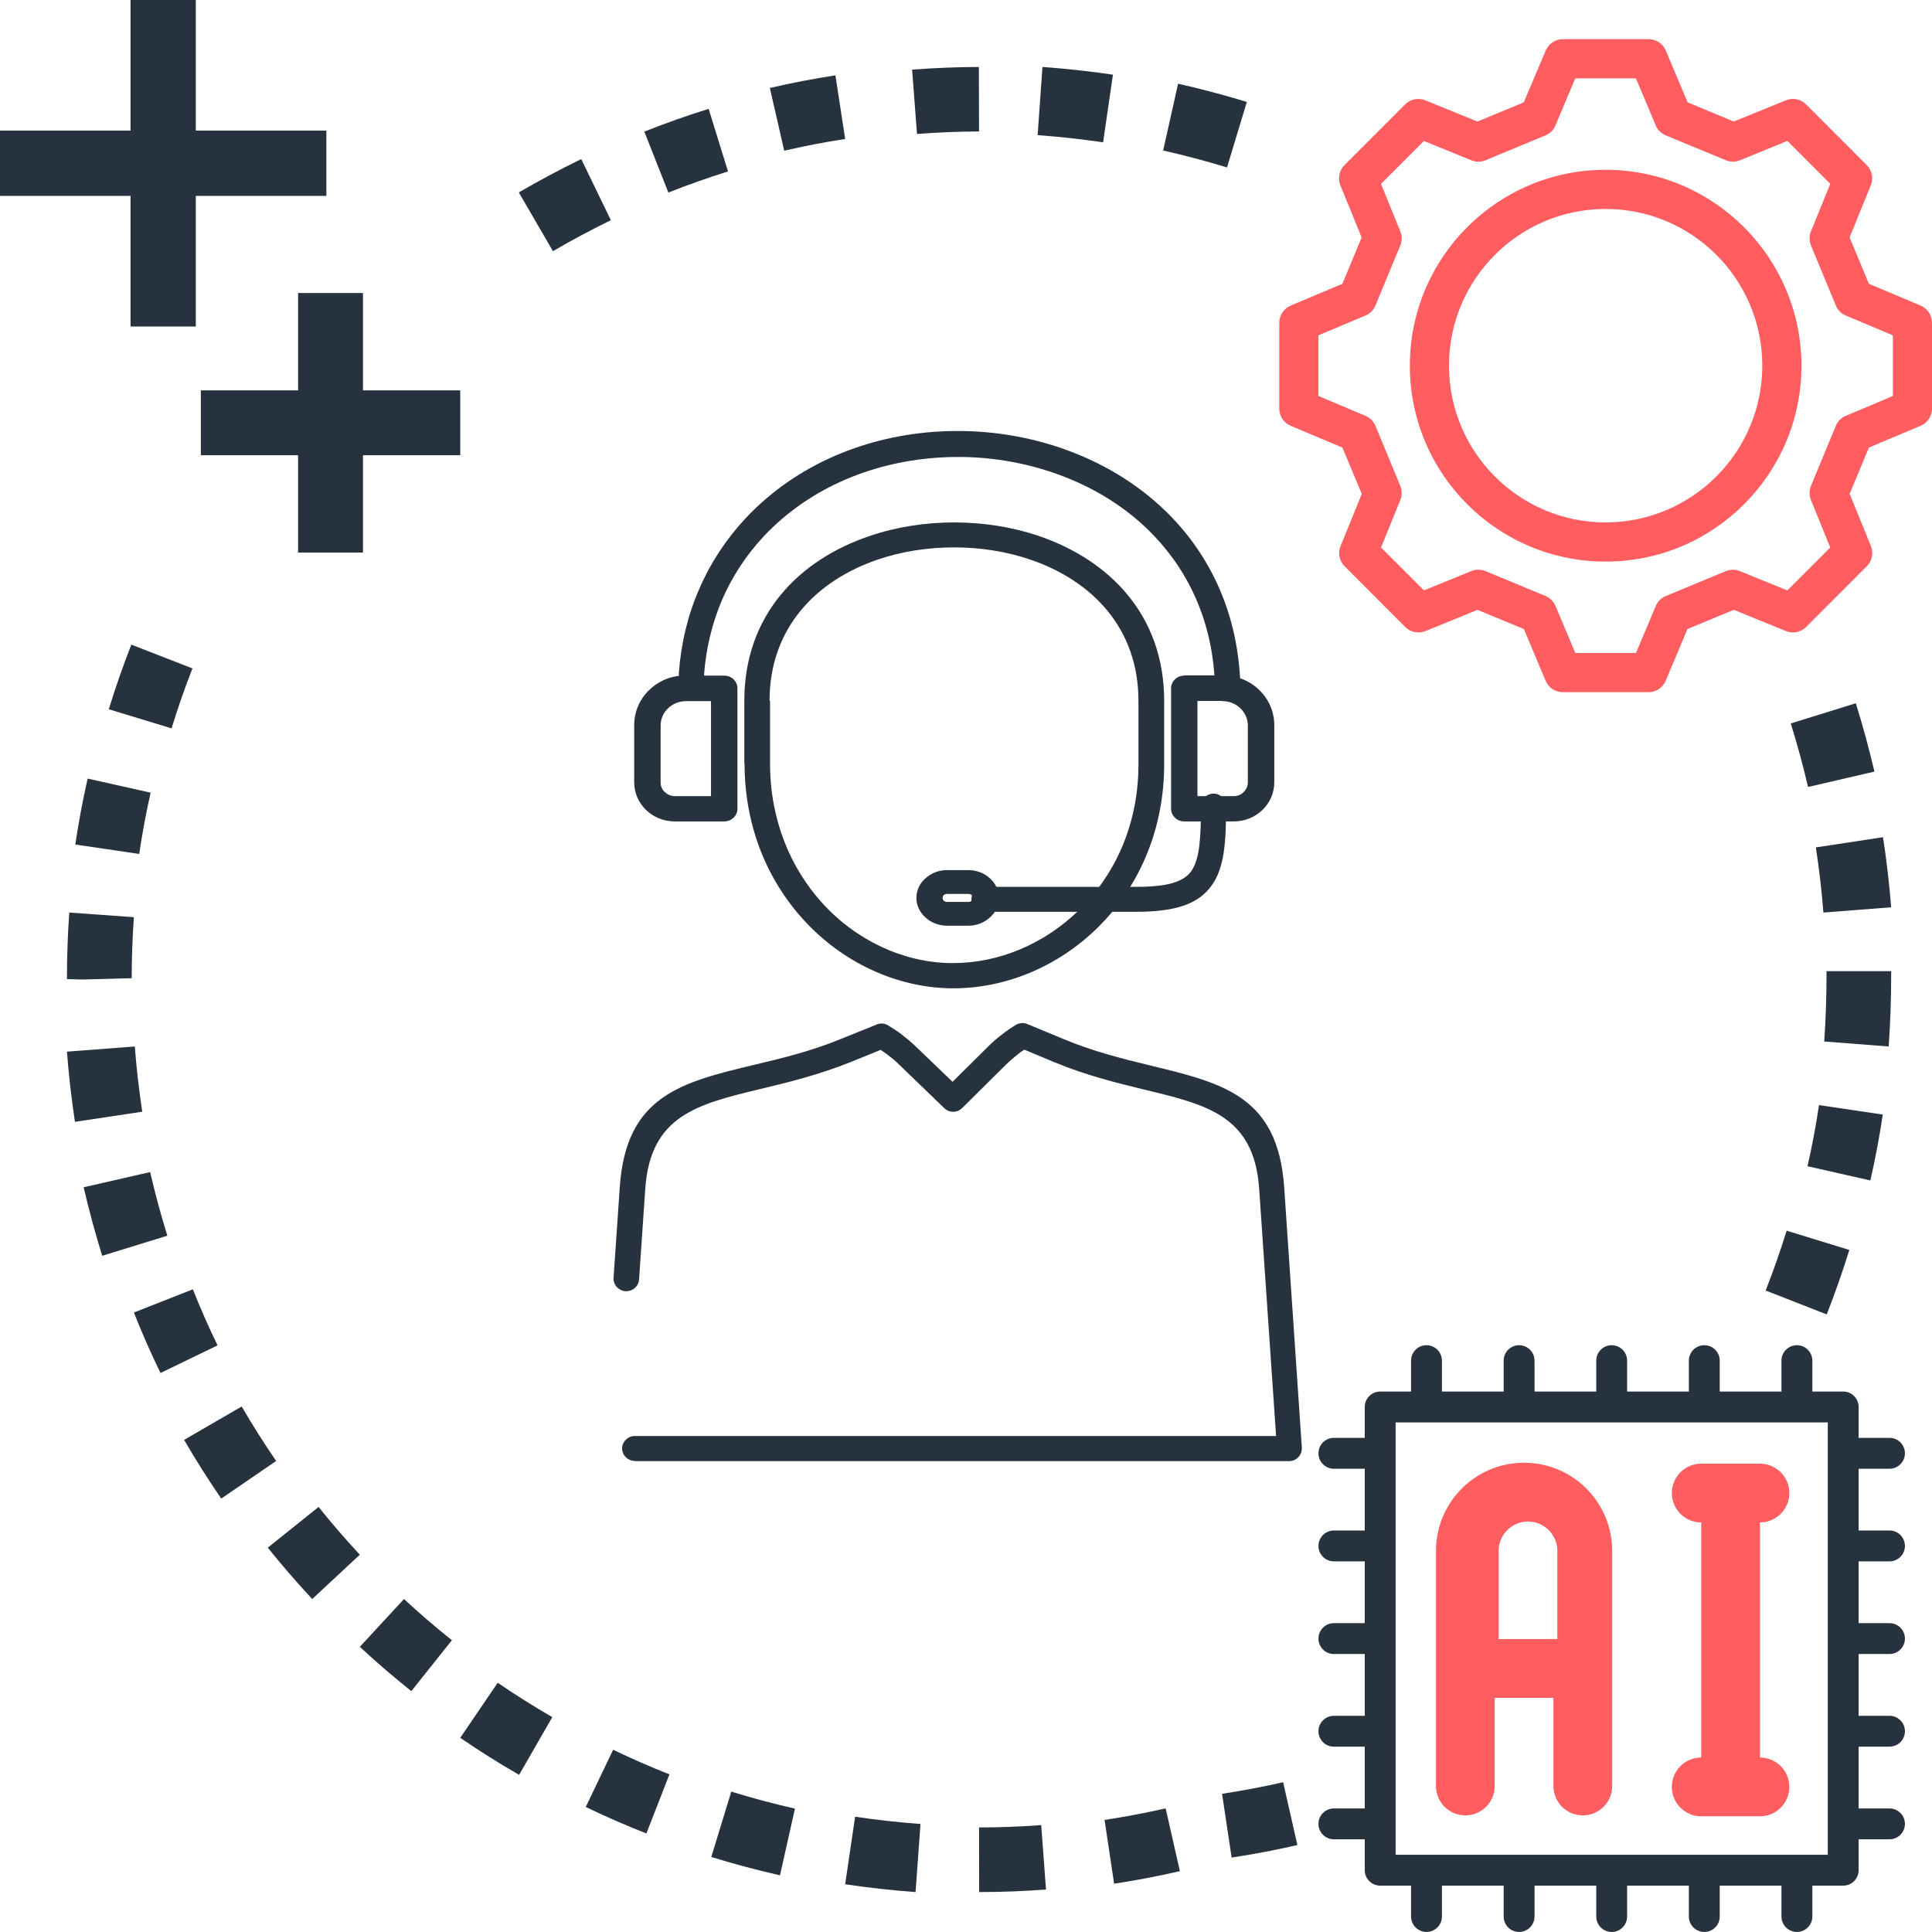 <?xml version="1.0" encoding="UTF-8"?> <svg xmlns="http://www.w3.org/2000/svg" width="86" height="86" viewBox="0 0 86 86" fill="none"><path d="M16.157 24.596V20.264H20.487V17.376H16.157V13.043H13.27V17.376H8.94V20.264H13.27V24.596H16.157Z" fill="#26333F"></path><path d="M5.811 14.534H8.716V8.72H14.527V5.814H8.716V0H5.811V5.814H0V8.72H5.811V14.534Z" fill="#26333F"></path><path d="M43.581 81.346L43.585 84.223C44.581 84.221 45.583 84.184 46.561 84.109L46.348 81.241C45.439 81.31 44.508 81.345 43.581 81.346Z" fill="#26333F"></path><path d="M37.621 83.875C38.66 84.03 39.716 84.147 40.755 84.223L40.974 81.192C40.009 81.121 39.03 81.013 38.064 80.869L37.621 83.875Z" fill="#26333F"></path><path d="M49.168 81.011L49.593 83.85C50.572 83.701 51.557 83.514 52.521 83.292L51.887 80.496C50.991 80.7 50.077 80.873 49.168 81.011Z" fill="#26333F"></path><path d="M54.398 79.848L54.824 82.687C55.803 82.538 56.787 82.352 57.751 82.129L57.117 79.333C56.221 79.537 55.307 79.71 54.398 79.848Z" fill="#26333F"></path><path d="M31.662 82.66C32.666 82.969 33.695 83.246 34.72 83.477L35.386 80.508C34.436 80.292 33.482 80.038 32.552 79.751L31.662 82.66Z" fill="#26333F"></path><path d="M26.074 80.435C26.956 80.86 27.863 81.256 28.773 81.614L29.799 78.983C28.956 78.651 28.113 78.282 27.293 77.887L26.074 80.435Z" fill="#26333F"></path><path d="M20.487 77.357C21.335 77.937 22.215 78.492 23.107 79.005L24.584 76.436C23.759 75.958 22.94 75.443 22.154 74.906L20.487 77.357Z" fill="#26333F"></path><path d="M16.017 73.306C16.748 73.984 17.52 74.648 18.309 75.279L20.115 73.012C19.381 72.426 18.664 71.808 17.983 71.179L16.017 73.306Z" fill="#26333F"></path><path d="M11.92 68.892C12.547 69.673 13.212 70.442 13.897 71.179L16.017 69.205C15.381 68.521 14.763 67.806 14.181 67.08L11.92 68.892Z" fill="#26333F"></path><path d="M10.758 62.608L8.195 64.094C8.709 64.98 9.265 65.858 9.848 66.707L12.292 65.033C11.752 64.245 11.235 63.428 10.758 62.608Z" fill="#26333F"></path><path d="M8.585 57.391L5.96 58.425C6.317 59.331 6.716 60.235 7.144 61.117L9.684 59.887C9.286 59.07 8.917 58.23 8.585 57.391V57.391Z" fill="#26333F"></path><path d="M81.314 58.509C81.683 57.569 82.022 56.602 82.32 55.64L79.53 54.782C79.253 55.676 78.939 56.572 78.595 57.446L81.314 58.509Z" fill="#26333F"></path><path d="M6.684 52.173L3.724 52.849C3.96 53.872 4.238 54.897 4.549 55.9L7.449 55.005C7.159 54.075 6.903 53.122 6.684 52.173V52.173Z" fill="#26333F"></path><path d="M80.458 51.913L83.256 52.546C83.476 51.585 83.662 50.599 83.81 49.613L80.97 49.192C80.834 50.108 80.661 51.022 80.458 51.913H80.458Z" fill="#26333F"></path><path d="M6.001 46.583L2.98 46.812C3.059 47.851 3.18 48.903 3.336 49.937L6.332 49.486C6.187 48.526 6.075 47.55 6.001 46.583Z" fill="#26333F"></path><path d="M84.183 43.375V43.229H81.305V43.396C81.305 44.384 81.27 45.38 81.203 46.36L84.072 46.583C84.145 45.531 84.183 44.458 84.183 43.375Z" fill="#26333F"></path><path d="M5.863 43.543C5.863 42.637 5.895 41.722 5.96 40.827L3.084 40.621C3.015 41.586 2.98 42.568 2.98 43.583L3.682 43.602L5.863 43.543Z" fill="#26333F"></path><path d="M80.83 37.721C80.977 38.675 81.09 39.65 81.166 40.621L84.182 40.386C84.1 39.343 83.978 38.291 83.819 37.267L80.83 37.721Z" fill="#26333F"></path><path d="M3.352 37.593L6.196 38.012C6.331 37.102 6.502 36.185 6.705 35.284L3.901 34.658C3.681 35.628 3.497 36.615 3.352 37.593H3.352Z" fill="#26333F"></path><path d="M79.713 32.204C80.002 33.129 80.262 34.08 80.483 35.031L83.437 34.346C83.199 33.324 82.92 32.301 82.608 31.304L79.713 32.204Z" fill="#26333F"></path><path d="M8.567 29.754L5.846 28.695C5.478 29.636 5.14 30.604 4.842 31.572L7.637 32.422C7.911 31.524 8.225 30.626 8.567 29.754Z" fill="#26333F"></path><path d="M24.613 11.18C25.448 10.693 26.315 10.229 27.192 9.802L25.873 7.081C24.929 7.542 23.993 8.041 23.094 8.565L24.613 11.18Z" fill="#26333F"></path><path d="M29.751 8.571C30.621 8.227 31.514 7.911 32.406 7.631L31.544 4.845C30.582 5.145 29.619 5.487 28.681 5.858L29.751 8.571Z" fill="#26333F"></path><path d="M54.619 7.453L55.501 4.537C54.49 4.229 53.46 3.955 52.44 3.727L51.776 6.699C52.725 6.914 53.68 7.167 54.619 7.453Z" fill="#26333F"></path><path d="M34.908 6.708C35.796 6.503 36.708 6.327 37.621 6.186L37.188 3.354C36.206 3.504 35.224 3.694 34.269 3.916L34.908 6.708Z" fill="#26333F"></path><path d="M49.103 6.335L49.541 3.324C48.512 3.172 47.457 3.056 46.403 2.981L46.189 6.016C47.168 6.087 48.148 6.195 49.103 6.335Z" fill="#26333F"></path><path d="M40.819 5.963C41.74 5.891 42.669 5.855 43.581 5.852L43.573 2.981C42.591 2.984 41.59 3.024 40.601 3.1L40.819 5.963Z" fill="#26333F"></path><path fill-rule="evenodd" clip-rule="evenodd" d="M83.19 12.632L85.493 13.602C85.8 13.732 86 14.033 86 14.367V18.188C86 18.521 85.8 18.822 85.493 18.952L83.19 19.922L82.335 21.985L83.28 24.307C83.405 24.617 83.332 24.971 83.096 25.206L80.396 27.909C80.16 28.145 79.806 28.216 79.497 28.09L77.177 27.145L75.115 28L74.145 30.305C74.015 30.613 73.714 30.812 73.381 30.812H69.569C69.234 30.814 68.932 30.614 68.802 30.306L67.832 28.001L65.77 27.147L63.45 28.091C63.141 28.217 62.787 28.145 62.551 27.91L59.855 25.207C59.619 24.971 59.547 24.617 59.673 24.308L60.618 21.986L59.755 19.924L57.452 18.954C57.145 18.824 56.946 18.523 56.946 18.189V14.368C56.946 14.034 57.145 13.733 57.453 13.603L59.755 12.633L60.611 10.571L59.666 8.249C59.54 7.94 59.611 7.586 59.847 7.35L62.547 4.647C62.783 4.412 63.137 4.34 63.446 4.466L65.766 5.411L67.828 4.556L68.805 2.252C68.934 1.944 69.235 1.744 69.569 1.744H73.388C73.721 1.744 74.022 1.944 74.152 2.252L75.121 4.556L77.176 5.41L79.496 4.465C79.805 4.339 80.159 4.411 80.395 4.647L83.095 7.349C83.331 7.585 83.402 7.939 83.276 8.248L82.332 10.57L83.19 12.632ZM82.16 18.512L84.257 17.628V14.926L82.161 14.044C81.961 13.959 81.803 13.8 81.72 13.6L80.612 10.925C80.53 10.724 80.53 10.499 80.612 10.299L81.472 8.184L79.562 6.273L77.451 7.134C77.25 7.217 77.025 7.217 76.825 7.134L74.148 6.026C73.948 5.944 73.788 5.785 73.704 5.586L72.822 3.488H70.121L69.238 5.586C69.154 5.785 68.995 5.944 68.794 6.026L66.121 7.135C65.921 7.219 65.695 7.219 65.495 7.135L63.384 6.275L61.474 8.186L62.333 10.299C62.416 10.499 62.416 10.724 62.333 10.925L61.226 13.6C61.143 13.8 60.984 13.959 60.785 14.044L58.689 14.926V17.628L60.785 18.512C60.985 18.596 61.143 18.756 61.226 18.956L62.333 21.631C62.416 21.831 62.416 22.056 62.333 22.256L61.475 24.372L63.385 26.28L65.496 25.421C65.696 25.339 65.921 25.339 66.121 25.421L68.796 26.529C68.996 26.612 69.156 26.771 69.24 26.971L70.123 29.068H72.823L73.706 26.972C73.79 26.773 73.95 26.614 74.15 26.532L76.823 25.423C77.024 25.341 77.248 25.341 77.449 25.423L79.56 26.283L81.47 24.372L80.612 22.256C80.53 22.056 80.53 21.831 80.612 21.631L81.719 18.956H81.72C81.803 18.756 81.961 18.596 82.16 18.512Z" fill="#FF5D5F"></path><path fill-rule="evenodd" clip-rule="evenodd" d="M62.757 16.278C62.757 11.462 66.659 7.558 71.473 7.558C76.285 7.563 80.184 11.464 80.189 16.278C80.189 21.094 76.287 24.998 71.473 24.998C66.659 24.998 62.757 21.094 62.757 16.278ZM64.5 16.278C64.5 20.131 67.622 23.255 71.473 23.255C75.323 23.25 78.442 20.129 78.446 16.278C78.446 12.425 75.324 9.302 71.473 9.302C67.622 9.302 64.5 12.425 64.5 16.278Z" fill="#FF5D5F"></path><path fill-rule="evenodd" clip-rule="evenodd" d="M31.349 30.044C31.328 30.358 31.05 30.596 30.741 30.574C30.431 30.552 30.196 30.271 30.218 29.958C30.314 28.65 30.612 27.386 31.125 26.219C31.616 25.073 32.309 24.014 33.195 23.063C35.479 20.632 38.638 19.378 41.851 19.205C43.687 19.108 45.533 19.357 47.251 19.951C48.98 20.545 50.56 21.475 51.862 22.728C53.761 24.565 55.032 27.073 55.202 30.206C55.213 30.52 54.978 30.79 54.669 30.812C54.359 30.823 54.092 30.585 54.071 30.271C53.922 27.451 52.78 25.203 51.083 23.56C49.909 22.426 48.468 21.583 46.888 21.043C45.309 20.502 43.601 20.264 41.904 20.362C38.969 20.524 36.087 21.658 34.006 23.863C33.217 24.706 32.597 25.657 32.149 26.683C31.701 27.732 31.424 28.866 31.338 30.055L31.349 30.044Z" fill="#26333F"></path><path fill-rule="evenodd" clip-rule="evenodd" d="M34.278 31.195V33.986C34.278 36.514 35.198 38.643 36.59 40.185C38.109 41.863 40.208 42.839 42.305 42.87H42.434C44.457 42.87 46.491 42.021 48.032 40.51C49.584 38.989 50.633 36.818 50.676 34.174C50.676 34.164 50.676 34.122 50.676 33.986V31.195C50.676 27.922 48.567 25.835 45.87 24.912C44.799 24.545 43.633 24.366 42.466 24.366C41.299 24.366 40.133 24.545 39.062 24.912C36.365 25.835 34.256 27.922 34.256 31.195H34.278ZM33.132 33.986V31.195C33.132 27.366 35.573 24.922 38.698 23.863C39.897 23.454 41.182 23.255 42.477 23.255C43.761 23.255 45.056 23.454 46.255 23.863C49.381 24.933 51.821 27.377 51.821 31.195V33.986V34.195C51.768 37.153 50.59 39.598 48.846 41.307C47.09 43.028 44.767 43.993 42.445 43.993C42.413 43.993 42.434 43.993 42.306 43.993C39.886 43.951 37.489 42.839 35.755 40.93C34.181 39.199 33.143 36.818 33.143 33.986H33.132Z" fill="#26333F"></path><path fill-rule="evenodd" clip-rule="evenodd" d="M28.254 65.03C27.947 65.03 27.692 64.779 27.692 64.476C27.692 64.173 27.947 63.922 28.254 63.922H56.803L56.05 52.919C55.828 49.68 53.749 49.179 50.971 48.51C49.73 48.207 48.351 47.873 46.92 47.277L45.594 46.723C45.499 46.786 45.403 46.849 45.319 46.922C45.149 47.058 44.969 47.204 44.788 47.382L42.827 49.325C42.604 49.544 42.254 49.544 42.031 49.325L40.016 47.382C39.847 47.214 39.666 47.068 39.486 46.932C39.391 46.859 39.295 46.796 39.2 46.734L37.864 47.277C36.453 47.841 35.106 48.176 33.876 48.468C31.056 49.147 28.945 49.649 28.723 52.919L28.447 56.953C28.426 57.256 28.161 57.496 27.842 57.475C27.535 57.454 27.291 57.193 27.312 56.88L27.588 52.846C27.864 48.771 30.324 48.176 33.601 47.392C34.788 47.11 36.093 46.796 37.418 46.253L38.998 45.616C39.168 45.532 39.369 45.542 39.539 45.647C39.741 45.772 39.942 45.898 40.144 46.054C40.345 46.211 40.568 46.389 40.78 46.598L42.402 48.155L43.972 46.598C44.184 46.389 44.396 46.201 44.608 46.044C44.82 45.877 45.022 45.741 45.212 45.626C45.361 45.532 45.552 45.511 45.732 45.584L47.344 46.253C48.691 46.817 50.027 47.141 51.225 47.434C54.459 48.217 56.888 48.803 57.164 52.857L57.948 64.413V64.487C57.948 64.79 57.694 65.04 57.386 65.04H28.233L28.254 65.03Z" fill="#26333F"></path><path fill-rule="evenodd" clip-rule="evenodd" d="M30.528 30.075H32.243C32.562 30.075 32.826 30.329 32.826 30.637V36.001C32.826 36.309 32.562 36.564 32.243 36.564H30.033C29.538 36.564 29.087 36.373 28.758 36.054C28.428 35.736 28.23 35.3 28.23 34.822V32.284C28.23 31.668 28.483 31.115 28.901 30.712C29.318 30.308 29.89 30.064 30.528 30.064V30.075ZM31.649 31.211H30.528C30.22 31.211 29.934 31.338 29.736 31.53C29.527 31.731 29.407 31.997 29.407 32.294V34.833C29.407 35.003 29.473 35.151 29.593 35.258C29.703 35.364 29.868 35.438 30.033 35.438H31.649V31.2V31.211Z" fill="#26333F"></path><path fill-rule="evenodd" clip-rule="evenodd" d="M54.425 31.2H53.303V35.438H54.919C55.095 35.438 55.249 35.374 55.359 35.258C55.469 35.151 55.546 34.992 55.546 34.833V32.294C55.546 31.997 55.414 31.721 55.216 31.53C55.007 31.328 54.732 31.211 54.425 31.211V31.2ZM52.71 30.064H54.425C55.063 30.064 55.635 30.308 56.053 30.712C56.47 31.115 56.723 31.668 56.723 32.284V34.822C56.723 35.3 56.525 35.736 56.196 36.054C55.866 36.373 55.415 36.564 54.92 36.564H52.71C52.391 36.564 52.128 36.309 52.128 36.001V30.637C52.128 30.329 52.391 30.075 52.71 30.075V30.064Z" fill="#26333F"></path><path fill-rule="evenodd" clip-rule="evenodd" d="M43.802 40.588C43.496 40.588 43.242 40.336 43.242 40.032C43.242 39.728 43.496 39.477 43.802 39.477H50.564C51.958 39.477 52.687 39.267 53.036 38.764C53.406 38.229 53.458 37.276 53.458 35.882C53.458 35.578 53.712 35.326 54.018 35.326C54.325 35.326 54.578 35.578 54.578 35.882C54.578 37.485 54.504 38.617 53.944 39.403C53.363 40.231 52.36 40.588 50.553 40.588H43.792H43.802Z" fill="#26333F"></path><path fill-rule="evenodd" clip-rule="evenodd" d="M42.155 38.731H43.104C43.475 38.731 43.824 38.869 44.064 39.097C44.315 39.325 44.468 39.632 44.468 39.968C44.468 40.305 44.315 40.622 44.064 40.839C43.813 41.067 43.475 41.206 43.104 41.206H42.155C41.784 41.206 41.435 41.067 41.195 40.839C40.944 40.612 40.791 40.305 40.791 39.968C40.791 39.632 40.944 39.315 41.195 39.097C41.446 38.869 41.784 38.731 42.155 38.731ZM43.105 39.791H42.156C42.101 39.791 42.047 39.81 42.014 39.84C41.981 39.87 41.959 39.919 41.959 39.969C41.959 40.018 41.981 40.068 42.014 40.097C42.047 40.127 42.101 40.147 42.156 40.147H43.105C43.159 40.147 43.214 40.127 43.247 40.097C43.279 40.068 43.301 40.018 43.301 39.969C43.301 39.919 43.279 39.87 43.247 39.84C43.214 39.81 43.159 39.791 43.105 39.791Z" fill="#26333F"></path><path fill-rule="evenodd" clip-rule="evenodd" d="M84.795 68.815C84.795 69.195 84.487 69.502 84.108 69.502H82.734V72.252H84.108C84.487 72.252 84.795 72.56 84.795 72.939C84.795 73.319 84.487 73.626 84.108 73.626H82.734V76.376H84.108C84.487 76.376 84.795 76.684 84.795 77.063C84.795 77.443 84.487 77.75 84.108 77.75H82.734V80.5H84.108C84.487 80.5 84.795 80.808 84.795 81.187C84.795 81.567 84.487 81.874 84.108 81.874H82.734V83.249C82.734 83.431 82.662 83.606 82.533 83.735C82.404 83.864 82.229 83.936 82.047 83.936H80.673V85.311C80.673 85.691 80.365 85.998 79.986 85.998C79.607 85.998 79.299 85.691 79.299 85.311V83.936H76.551V85.311C76.551 85.691 76.243 85.998 75.864 85.998C75.485 85.998 75.177 85.691 75.177 85.311V83.936H72.429V85.311C72.429 85.691 72.121 85.998 71.742 85.998C71.363 85.998 71.055 85.691 71.055 85.311V83.936H68.307V85.311C68.307 85.691 67.999 85.998 67.62 85.998C67.241 85.998 66.933 85.691 66.933 85.311V83.936H64.185V85.311C64.185 85.691 63.877 85.998 63.498 85.998C63.119 85.998 62.811 85.691 62.811 85.311V83.936H61.437C61.255 83.936 61.08 83.864 60.951 83.735C60.822 83.606 60.75 83.431 60.75 83.249V81.874H59.376C58.997 81.874 58.689 81.567 58.689 81.187C58.689 80.808 58.997 80.5 59.376 80.5H60.75V77.75H59.376C58.997 77.75 58.689 77.443 58.689 77.063C58.689 76.684 58.997 76.376 59.376 76.376H60.75V73.626H59.376C58.997 73.626 58.689 73.319 58.689 72.939C58.689 72.56 58.997 72.252 59.376 72.252H60.75V69.502H59.376C58.997 69.502 58.689 69.195 58.689 68.815C58.689 68.436 58.997 68.128 59.376 68.128H60.75V65.379H59.376C58.997 65.379 58.689 65.071 58.689 64.691C58.689 64.312 58.997 64.004 59.376 64.004H60.75V62.629C60.75 62.447 60.822 62.272 60.951 62.143C61.08 62.014 61.255 61.942 61.437 61.942H62.811V60.567C62.811 60.188 63.119 59.88 63.498 59.88C63.877 59.88 64.185 60.188 64.185 60.567V61.942H66.933V60.567C66.933 60.188 67.241 59.88 67.62 59.88C67.999 59.88 68.307 60.188 68.307 60.567V61.942H71.055V60.567C71.055 60.188 71.363 59.88 71.742 59.88C72.121 59.88 72.429 60.188 72.429 60.567V61.942H75.177V60.567C75.177 60.188 75.485 59.88 75.864 59.88C76.243 59.88 76.551 60.188 76.551 60.567V61.942H79.299V60.567C79.299 60.188 79.607 59.88 79.986 59.88C80.365 59.88 80.673 60.188 80.673 60.567V61.942H82.047C82.229 61.942 82.404 62.014 82.533 62.143C82.662 62.272 82.734 62.447 82.734 62.629V64.004H84.108C84.487 64.004 84.795 64.312 84.795 64.691C84.795 65.071 84.487 65.379 84.108 65.379H82.734V68.128H84.108C84.487 68.128 84.795 68.436 84.795 68.815ZM62.124 82.562H81.36V63.317H62.124V82.562Z" fill="#26333F"></path><path fill-rule="evenodd" clip-rule="evenodd" d="M66.152 80.426C65.906 80.671 65.574 80.809 65.227 80.809C64.88 80.809 64.547 80.671 64.302 80.426C64.057 80.18 63.919 79.848 63.92 79.501V69.037C63.92 66.869 65.675 65.112 67.842 65.112C70.008 65.112 71.764 66.869 71.764 69.037V79.501C71.764 80.223 71.179 80.809 70.457 80.809C69.734 80.809 69.149 80.223 69.149 79.501V75.577H66.534V79.501C66.534 79.848 66.397 80.18 66.152 80.426ZM69.323 69.037C69.322 68.314 68.738 67.729 68.016 67.728C67.294 67.729 66.709 68.314 66.708 69.037V72.961H69.323V69.037Z" fill="#FF5D5F"></path><path d="M74.419 79.541C74.419 79.888 74.557 80.221 74.802 80.466C75.048 80.712 75.38 80.849 75.727 80.849H78.342C79.064 80.849 79.649 80.264 79.649 79.541C79.649 78.819 79.064 78.233 78.342 78.233V67.769C79.064 67.769 79.649 67.183 79.649 66.46C79.649 65.738 79.064 65.153 78.342 65.153H75.727C75.005 65.153 74.419 65.738 74.419 66.46C74.419 67.183 75.005 67.769 75.727 67.769V78.233C75.38 78.233 75.048 78.371 74.802 78.616C74.557 78.862 74.419 79.194 74.419 79.541V79.541Z" fill="#FF5D5F"></path></svg> 